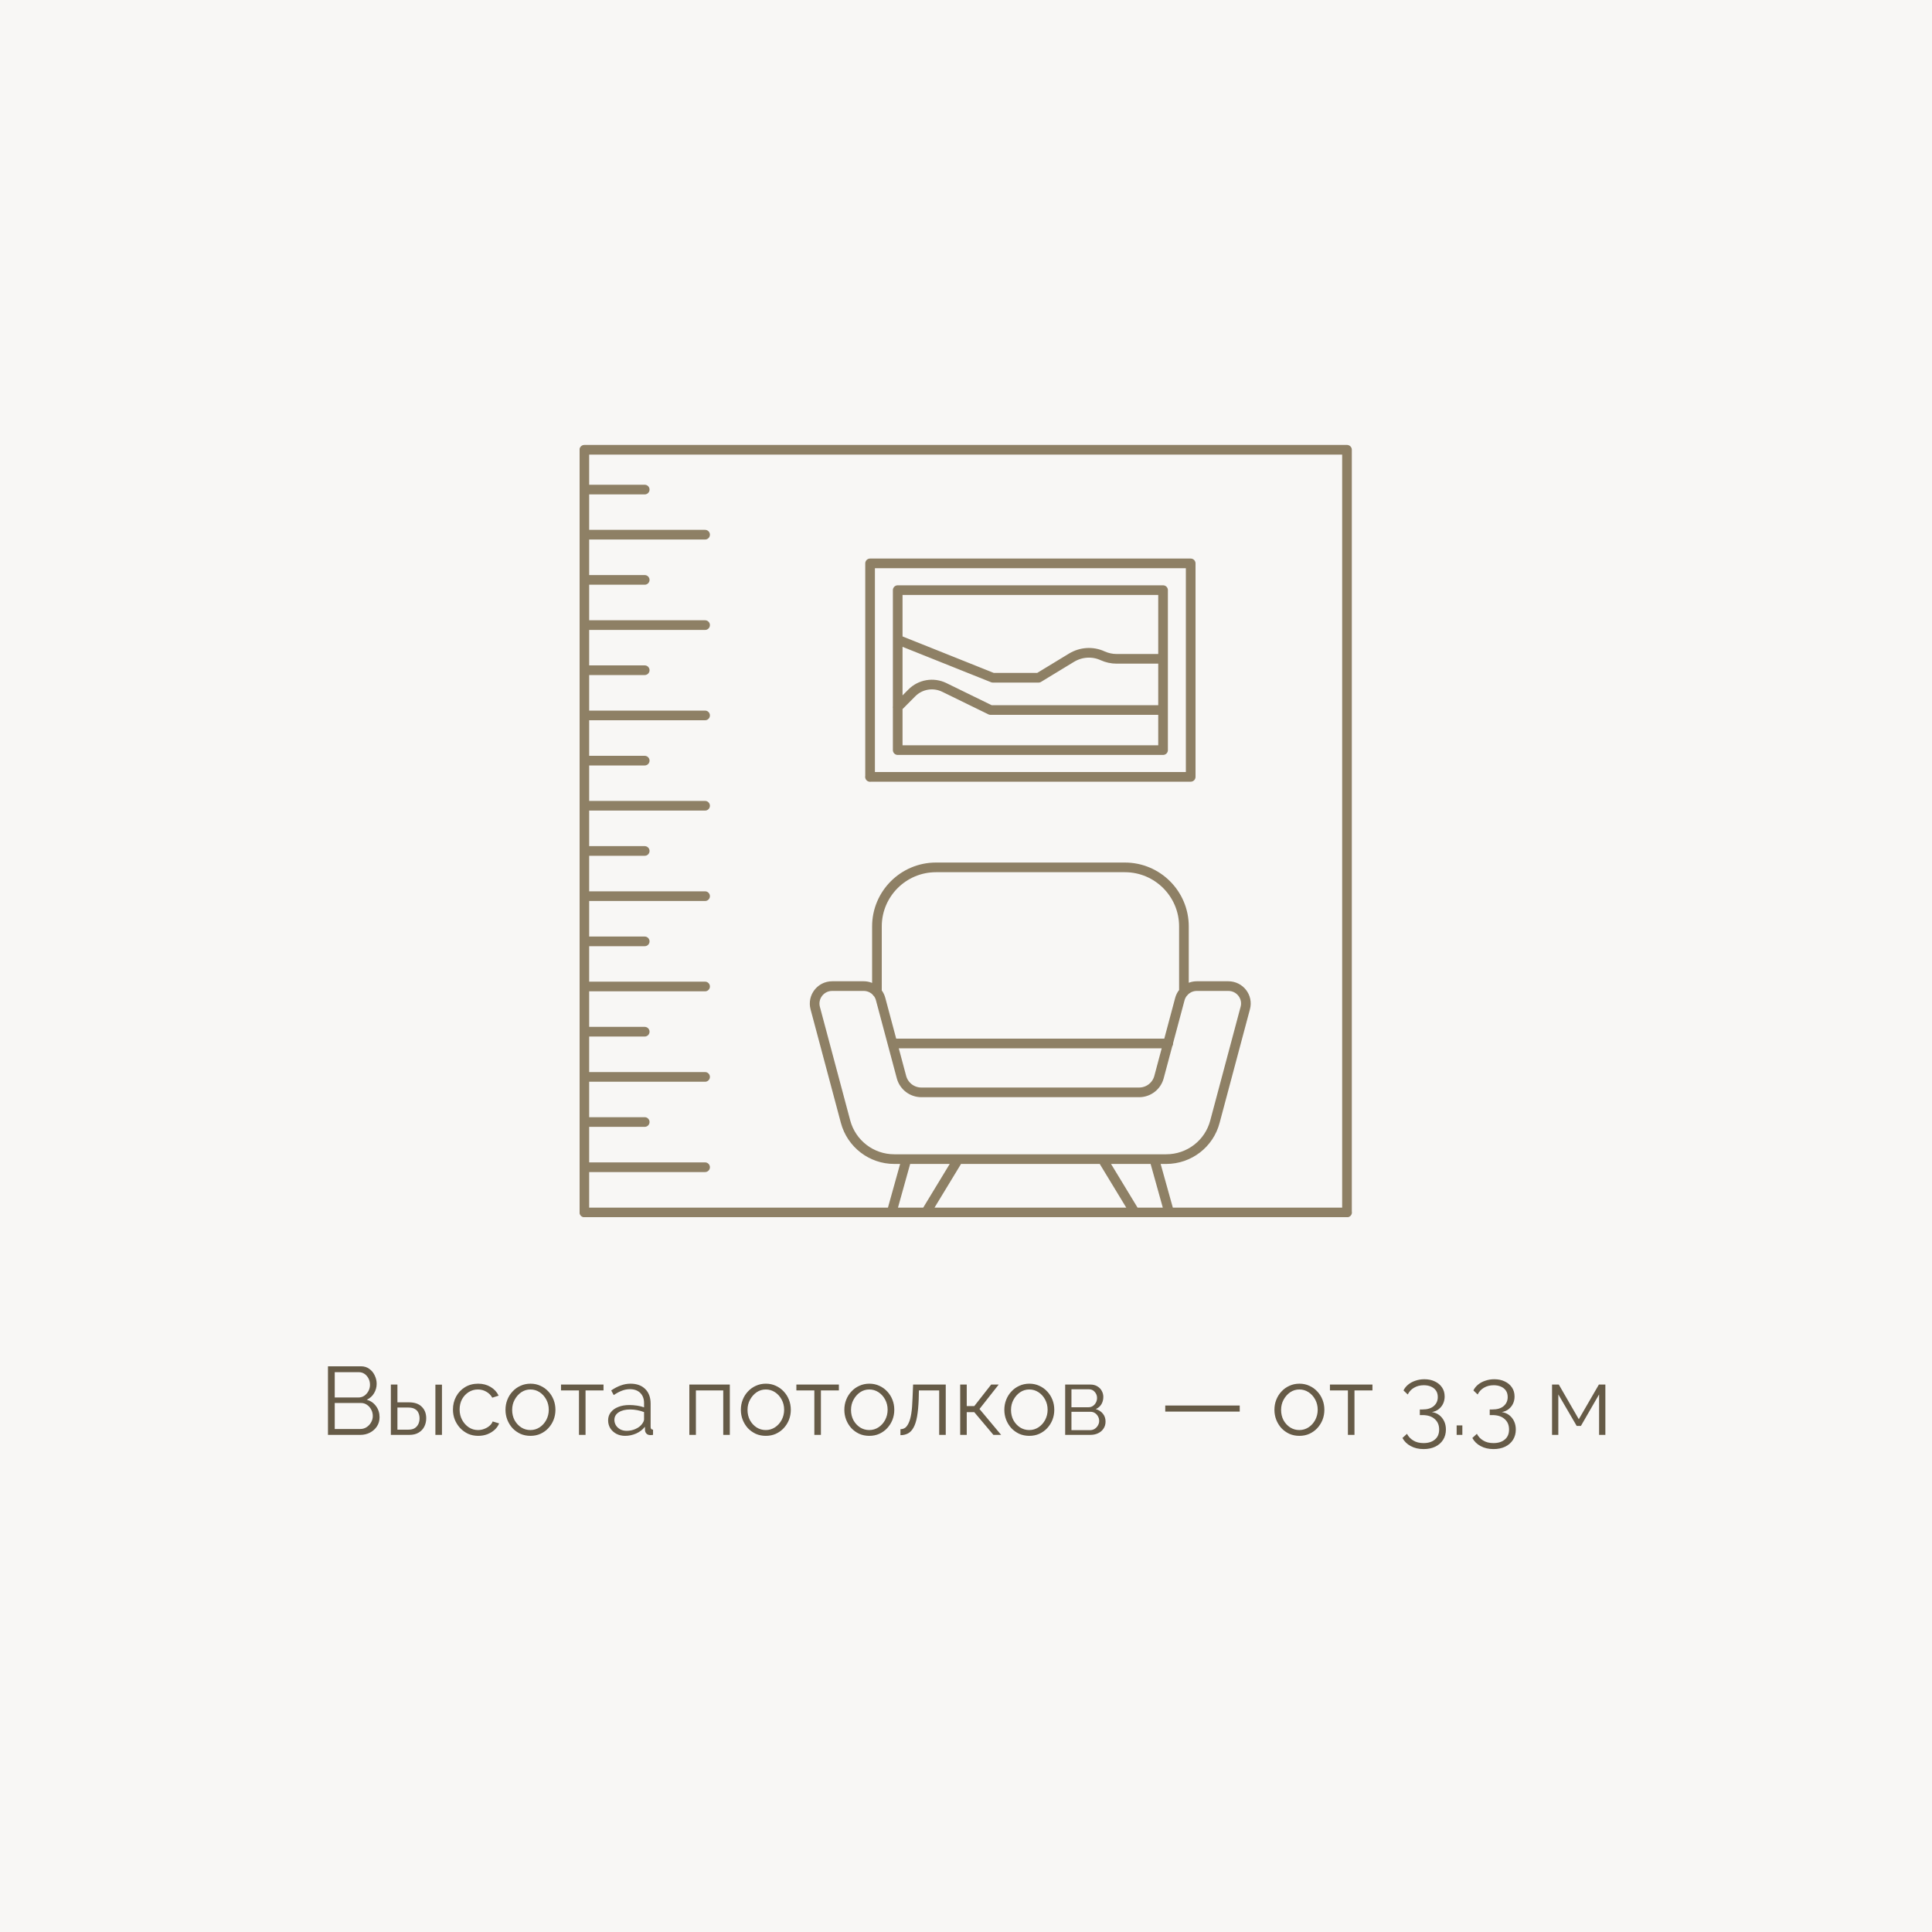 <?xml version="1.0" encoding="UTF-8"?> <svg xmlns="http://www.w3.org/2000/svg" width="2000" height="2000" viewBox="0 0 2000 2000" fill="none"><rect width="2000" height="2000" fill="white"></rect><rect width="2000" height="2000" fill="#EEEBE6" fill-opacity="0.4"></rect><g clip-path="url(#clip0_99_758)"><path d="M604.902 506.805H667.402M604.902 553.505H729.902M604.902 600.305H667.402M604.902 647.105H729.902M604.902 693.805H667.402M604.902 740.605H729.902M604.902 787.405H667.402M604.902 834.105H729.902M604.902 880.905H667.402M604.902 927.705H729.902M604.902 974.505H667.402M604.902 1021.21H729.902M604.902 1068.01H667.402M604.902 1114.81H729.902M604.902 1161.51H667.402M604.902 1208.31H729.902M1225.6 1026.81V959.005C1225.6 925.305 1198.2 897.905 1164.5 897.905H968.902C935.202 897.905 907.802 925.305 907.802 959.005V1027.31M924.002 1080.21H1209.4M1143.2 1203.11L1175.2 1255.81H1210.5L1195.8 1203.11M937.502 1203.11L922.802 1255.81H958.102L990.102 1203.11M929.302 662.205L1027.8 701.605H1075.1L1109.3 680.805C1119.1 674.905 1131.1 674.105 1141.5 678.905C1146 680.905 1150.8 682.005 1155.8 682.005H1199.3M1203.9 735.005H1025.4L977.502 711.605C966.202 706.105 952.702 708.405 943.902 717.305L929.202 732.105M1394.5 1255.11H604.902V465.605H1394.4V1255.11H1394.5ZM1066.2 1199.91H1207.3C1231 1199.91 1251.7 1184.01 1257.7 1161.11L1289.1 1043.51C1292.2 1032.01 1283.5 1020.81 1271.6 1020.81H1238.9C1230.7 1020.81 1223.6 1026.31 1221.4 1034.21L1199.8 1115.01C1197.3 1124.31 1188.9 1130.81 1179.2 1130.81H1066H1067H953.802C944.102 1130.81 935.702 1124.31 933.202 1115.01L911.602 1034.21C909.502 1026.31 902.302 1020.81 894.102 1020.81H861.402C849.502 1020.81 840.902 1032.11 843.902 1043.51L875.302 1161.11C881.402 1184.01 902.102 1199.91 925.702 1199.91H1066.8H1065.8H1066.2ZM900.602 804.205H1232.6V583.205H900.702V804.305L900.602 804.205ZM929.302 776.505H1204V610.905H929.302V776.505Z" stroke="#8E8065" stroke-width="10" stroke-linecap="round" stroke-linejoin="round"></path></g><path d="M392.915 1467.08C392.915 1470.61 392.015 1473.78 390.215 1476.58C388.415 1479.31 385.982 1481.48 382.915 1483.08C379.915 1484.61 376.615 1485.38 373.015 1485.38H339.515V1414.38H373.715C377.049 1414.38 379.915 1415.28 382.315 1417.08C384.782 1418.81 386.649 1421.08 387.915 1423.88C389.249 1426.61 389.915 1429.48 389.915 1432.48C389.915 1436.01 389.015 1439.28 387.215 1442.28C385.415 1445.28 382.915 1447.51 379.715 1448.98C383.782 1450.18 386.982 1452.41 389.315 1455.68C391.715 1458.94 392.915 1462.74 392.915 1467.08ZM385.915 1465.88C385.915 1463.48 385.382 1461.28 384.315 1459.28C383.249 1457.21 381.782 1455.54 379.915 1454.28C378.115 1453.01 376.049 1452.38 373.715 1452.38H346.515V1479.28H373.015C375.415 1479.28 377.582 1478.64 379.515 1477.38C381.449 1476.11 382.982 1474.48 384.115 1472.48C385.315 1470.41 385.915 1468.21 385.915 1465.88ZM346.515 1420.48V1446.68H370.915C373.249 1446.68 375.315 1446.08 377.115 1444.88C378.915 1443.61 380.349 1441.98 381.415 1439.98C382.482 1437.98 383.015 1435.84 383.015 1433.58C383.015 1431.18 382.515 1429.01 381.515 1427.08C380.515 1425.08 379.149 1423.48 377.415 1422.28C375.682 1421.08 373.715 1420.48 371.515 1420.48H346.515ZM404.617 1485.38V1433.28H411.417V1451.68H423.217C429.15 1451.68 433.617 1453.21 436.617 1456.28C439.683 1459.28 441.217 1463.24 441.217 1468.18C441.217 1471.38 440.55 1474.28 439.217 1476.88C437.883 1479.48 435.917 1481.54 433.317 1483.08C430.783 1484.61 427.583 1485.38 423.717 1485.38H404.617ZM411.417 1479.98H422.817C425.55 1479.98 427.75 1479.44 429.417 1478.38C431.083 1477.24 432.317 1475.81 433.117 1474.08C433.917 1472.28 434.317 1470.34 434.317 1468.28C434.317 1466.28 433.95 1464.44 433.217 1462.78C432.55 1461.04 431.35 1459.68 429.617 1458.68C427.95 1457.61 425.617 1457.08 422.617 1457.08H411.417V1479.98ZM450.717 1485.38V1433.38H457.517V1485.38H450.717ZM495.09 1486.38C491.29 1486.38 487.79 1485.68 484.59 1484.28C481.457 1482.81 478.69 1480.81 476.29 1478.28C473.957 1475.74 472.124 1472.84 470.79 1469.58C469.524 1466.31 468.89 1462.84 468.89 1459.18C468.89 1454.24 469.99 1449.74 472.19 1445.68C474.39 1441.61 477.457 1438.38 481.39 1435.98C485.324 1433.58 489.857 1432.38 494.99 1432.38C499.857 1432.38 504.157 1433.51 507.89 1435.78C511.624 1437.98 514.39 1440.98 516.19 1444.78L509.59 1446.88C508.124 1444.21 506.057 1442.14 503.39 1440.68C500.79 1439.14 497.89 1438.38 494.69 1438.38C491.224 1438.38 488.057 1439.28 485.19 1441.08C482.324 1442.88 480.024 1445.34 478.29 1448.48C476.624 1451.61 475.79 1455.18 475.79 1459.18C475.79 1463.11 476.657 1466.68 478.39 1469.88C480.124 1473.08 482.424 1475.64 485.29 1477.58C488.157 1479.44 491.324 1480.38 494.79 1480.38C497.057 1480.38 499.224 1479.98 501.29 1479.18C503.424 1478.38 505.257 1477.31 506.79 1475.98C508.39 1474.58 509.457 1473.08 509.99 1471.48L516.69 1473.48C515.757 1475.94 514.19 1478.18 511.99 1480.18C509.857 1482.11 507.324 1483.64 504.39 1484.78C501.524 1485.84 498.424 1486.38 495.09 1486.38ZM549.085 1486.38C545.351 1486.38 541.885 1485.68 538.685 1484.28C535.551 1482.81 532.818 1480.84 530.485 1478.38C528.218 1475.84 526.451 1472.98 525.185 1469.78C523.918 1466.51 523.285 1463.08 523.285 1459.48C523.285 1455.74 523.918 1452.28 525.185 1449.08C526.451 1445.81 528.251 1442.94 530.585 1440.48C532.918 1437.94 535.651 1435.98 538.785 1434.58C541.985 1433.11 545.451 1432.38 549.185 1432.38C552.918 1432.38 556.351 1433.11 559.485 1434.58C562.618 1435.98 565.351 1437.94 567.685 1440.48C570.018 1442.94 571.818 1445.81 573.085 1449.08C574.351 1452.28 574.985 1455.74 574.985 1459.48C574.985 1463.08 574.351 1466.51 573.085 1469.78C571.818 1472.98 570.018 1475.84 567.685 1478.38C565.418 1480.84 562.685 1482.81 559.485 1484.28C556.351 1485.68 552.885 1486.38 549.085 1486.38ZM530.185 1459.58C530.185 1463.44 531.018 1466.98 532.685 1470.18C534.418 1473.31 536.718 1475.81 539.585 1477.68C542.451 1479.48 545.618 1480.38 549.085 1480.38C552.551 1480.38 555.718 1479.44 558.585 1477.58C561.451 1475.71 563.751 1473.18 565.485 1469.98C567.218 1466.71 568.085 1463.18 568.085 1459.38C568.085 1455.51 567.218 1451.98 565.485 1448.78C563.751 1445.58 561.451 1443.04 558.585 1441.18C555.718 1439.31 552.551 1438.38 549.085 1438.38C545.618 1438.38 542.451 1439.34 539.585 1441.28C536.785 1443.21 534.518 1445.78 532.785 1448.98C531.051 1452.11 530.185 1455.64 530.185 1459.58ZM599.357 1485.38V1439.38H580.757V1433.28H624.757V1439.38H606.157V1485.38H599.357ZM629.521 1470.38C629.521 1467.11 630.454 1464.31 632.321 1461.98C634.187 1459.58 636.754 1457.74 640.021 1456.48C643.354 1455.14 647.187 1454.48 651.521 1454.48C654.054 1454.48 656.687 1454.68 659.421 1455.08C662.154 1455.48 664.587 1456.08 666.721 1456.88V1452.48C666.721 1448.08 665.421 1444.58 662.821 1441.98C660.221 1439.38 656.621 1438.08 652.021 1438.08C649.221 1438.08 646.454 1438.61 643.721 1439.68C641.054 1440.68 638.254 1442.18 635.321 1444.18L632.721 1439.38C636.121 1437.04 639.454 1435.31 642.721 1434.18C645.987 1432.98 649.321 1432.38 652.721 1432.38C659.121 1432.38 664.187 1434.21 667.921 1437.88C671.654 1441.54 673.521 1446.61 673.521 1453.08V1477.18C673.521 1478.11 673.721 1478.81 674.121 1479.28C674.521 1479.68 675.154 1479.91 676.021 1479.98V1485.38C675.287 1485.44 674.654 1485.51 674.121 1485.58C673.587 1485.64 673.187 1485.64 672.921 1485.58C671.254 1485.51 669.987 1484.98 669.121 1483.98C668.254 1482.98 667.787 1481.91 667.721 1480.78L667.621 1476.98C665.287 1479.98 662.254 1482.31 658.521 1483.98C654.787 1485.58 650.987 1486.38 647.121 1486.38C643.787 1486.38 640.754 1485.68 638.021 1484.28C635.354 1482.81 633.254 1480.88 631.721 1478.48C630.254 1476.01 629.521 1473.31 629.521 1470.38ZM664.421 1474.38C665.154 1473.44 665.721 1472.54 666.121 1471.68C666.521 1470.81 666.721 1470.04 666.721 1469.38V1461.78C664.454 1460.91 662.087 1460.24 659.621 1459.78C657.221 1459.31 654.787 1459.08 652.321 1459.08C647.454 1459.08 643.521 1460.04 640.521 1461.98C637.521 1463.91 636.021 1466.54 636.021 1469.88C636.021 1471.81 636.521 1473.64 637.521 1475.38C638.521 1477.04 639.987 1478.44 641.921 1479.58C643.854 1480.64 646.121 1481.18 648.721 1481.18C651.987 1481.18 655.021 1480.54 657.821 1479.28C660.687 1478.01 662.887 1476.38 664.421 1474.38ZM713.601 1485.38V1433.28H755.501V1485.38H748.701V1439.38H720.401V1485.38H713.601ZM792.737 1486.38C789.004 1486.38 785.537 1485.68 782.337 1484.28C779.204 1482.81 776.47 1480.84 774.137 1478.38C771.87 1475.84 770.104 1472.98 768.837 1469.78C767.57 1466.51 766.937 1463.08 766.937 1459.48C766.937 1455.74 767.57 1452.28 768.837 1449.08C770.104 1445.81 771.904 1442.94 774.237 1440.48C776.57 1437.94 779.304 1435.98 782.437 1434.58C785.637 1433.11 789.104 1432.38 792.837 1432.38C796.57 1432.38 800.004 1433.11 803.137 1434.58C806.27 1435.98 809.004 1437.94 811.337 1440.48C813.67 1442.94 815.47 1445.81 816.737 1449.08C818.004 1452.28 818.637 1455.74 818.637 1459.48C818.637 1463.08 818.004 1466.51 816.737 1469.78C815.47 1472.98 813.67 1475.84 811.337 1478.38C809.07 1480.84 806.337 1482.81 803.137 1484.28C800.004 1485.68 796.537 1486.38 792.737 1486.38ZM773.837 1459.58C773.837 1463.44 774.67 1466.98 776.337 1470.18C778.07 1473.31 780.37 1475.81 783.237 1477.68C786.104 1479.48 789.27 1480.38 792.737 1480.38C796.204 1480.38 799.37 1479.44 802.237 1477.58C805.104 1475.71 807.404 1473.18 809.137 1469.98C810.87 1466.71 811.737 1463.18 811.737 1459.38C811.737 1455.51 810.87 1451.98 809.137 1448.78C807.404 1445.58 805.104 1443.04 802.237 1441.18C799.37 1439.31 796.204 1438.38 792.737 1438.38C789.27 1438.38 786.104 1439.34 783.237 1441.28C780.437 1443.21 778.17 1445.78 776.437 1448.98C774.704 1452.11 773.837 1455.64 773.837 1459.58ZM843.01 1485.38V1439.38H824.41V1433.28H868.41V1439.38H849.81V1485.38H843.01ZM899.866 1486.38C896.133 1486.38 892.666 1485.68 889.466 1484.28C886.333 1482.81 883.599 1480.84 881.266 1478.38C878.999 1475.84 877.233 1472.98 875.966 1469.78C874.699 1466.51 874.066 1463.08 874.066 1459.48C874.066 1455.74 874.699 1452.28 875.966 1449.08C877.233 1445.81 879.033 1442.94 881.366 1440.48C883.699 1437.94 886.433 1435.98 889.566 1434.58C892.766 1433.11 896.233 1432.38 899.966 1432.38C903.699 1432.38 907.133 1433.11 910.266 1434.58C913.399 1435.98 916.133 1437.94 918.466 1440.48C920.799 1442.94 922.599 1445.81 923.866 1449.08C925.133 1452.28 925.766 1455.74 925.766 1459.48C925.766 1463.08 925.133 1466.51 923.866 1469.78C922.599 1472.98 920.799 1475.84 918.466 1478.38C916.199 1480.84 913.466 1482.81 910.266 1484.28C907.133 1485.68 903.666 1486.38 899.866 1486.38ZM880.966 1459.58C880.966 1463.44 881.799 1466.98 883.466 1470.18C885.199 1473.31 887.499 1475.81 890.366 1477.68C893.233 1479.48 896.399 1480.38 899.866 1480.38C903.333 1480.38 906.499 1479.44 909.366 1477.58C912.233 1475.71 914.533 1473.18 916.266 1469.98C917.999 1466.71 918.866 1463.18 918.866 1459.38C918.866 1455.51 917.999 1451.98 916.266 1448.78C914.533 1445.58 912.233 1443.04 909.366 1441.18C906.499 1439.31 903.333 1438.38 899.866 1438.38C896.399 1438.38 893.233 1439.34 890.366 1441.28C887.566 1443.21 885.299 1445.78 883.566 1448.98C881.833 1452.11 880.966 1455.64 880.966 1459.58ZM932.139 1485.68V1479.48C933.939 1479.48 935.539 1479.01 936.939 1478.08C938.339 1477.08 939.572 1475.41 940.639 1473.08C941.772 1470.74 942.672 1467.54 943.339 1463.48C944.005 1459.34 944.439 1454.11 944.639 1447.78L945.239 1433.28H979.039V1485.38H972.239V1439.38H951.239L951.039 1448.38C950.772 1455.58 950.205 1461.61 949.339 1466.48C948.472 1471.28 947.239 1475.08 945.639 1477.88C944.105 1480.68 942.205 1482.68 939.939 1483.88C937.672 1485.08 935.072 1485.68 932.139 1485.68ZM993.972 1485.38V1433.28H1000.77V1455.58H1008.57L1026.07 1433.28H1033.87L1013.97 1458.58L1036.37 1485.38H1028.37L1008.57 1461.88H1000.77V1485.38H993.972ZM1065.49 1486.38C1061.76 1486.38 1058.29 1485.68 1055.09 1484.28C1051.96 1482.81 1049.22 1480.84 1046.89 1478.38C1044.62 1475.84 1042.86 1472.98 1041.59 1469.78C1040.32 1466.51 1039.69 1463.08 1039.69 1459.48C1039.69 1455.74 1040.32 1452.28 1041.59 1449.08C1042.86 1445.81 1044.66 1442.94 1046.99 1440.48C1049.32 1437.94 1052.06 1435.98 1055.19 1434.58C1058.39 1433.11 1061.86 1432.38 1065.59 1432.38C1069.32 1432.38 1072.76 1433.11 1075.89 1434.58C1079.02 1435.98 1081.76 1437.94 1084.09 1440.48C1086.42 1442.94 1088.22 1445.81 1089.49 1449.08C1090.76 1452.28 1091.39 1455.74 1091.39 1459.48C1091.39 1463.08 1090.76 1466.51 1089.49 1469.78C1088.22 1472.98 1086.42 1475.84 1084.09 1478.38C1081.82 1480.84 1079.09 1482.81 1075.89 1484.28C1072.76 1485.68 1069.29 1486.38 1065.49 1486.38ZM1046.59 1459.58C1046.59 1463.44 1047.42 1466.98 1049.09 1470.18C1050.82 1473.31 1053.12 1475.81 1055.99 1477.68C1058.86 1479.48 1062.02 1480.38 1065.49 1480.38C1068.96 1480.38 1072.12 1479.44 1074.99 1477.58C1077.86 1475.71 1080.16 1473.18 1081.89 1469.98C1083.62 1466.71 1084.49 1463.18 1084.49 1459.38C1084.49 1455.51 1083.62 1451.98 1081.89 1448.78C1080.16 1445.58 1077.86 1443.04 1074.99 1441.18C1072.12 1439.31 1068.96 1438.38 1065.49 1438.38C1062.02 1438.38 1058.86 1439.34 1055.99 1441.28C1053.19 1443.21 1050.92 1445.78 1049.19 1448.98C1047.46 1452.11 1046.59 1455.64 1046.59 1459.58ZM1102.66 1485.38V1433.28H1128.66C1131.6 1433.28 1134.06 1433.91 1136.06 1435.18C1138.06 1436.38 1139.56 1437.94 1140.56 1439.88C1141.63 1441.81 1142.16 1443.88 1142.16 1446.08C1142.16 1448.88 1141.5 1451.41 1140.16 1453.68C1138.83 1455.88 1136.9 1457.54 1134.36 1458.68C1137.36 1459.54 1139.8 1461.11 1141.66 1463.38C1143.53 1465.64 1144.46 1468.38 1144.46 1471.58C1144.46 1474.38 1143.76 1476.81 1142.36 1478.88C1141.03 1480.94 1139.16 1482.54 1136.76 1483.68C1134.43 1484.81 1131.73 1485.38 1128.66 1485.38H1102.66ZM1109.16 1480.48H1128.46C1130.2 1480.48 1131.76 1480.04 1133.16 1479.18C1134.63 1478.24 1135.76 1477.04 1136.56 1475.58C1137.43 1474.11 1137.86 1472.58 1137.86 1470.98C1137.86 1469.24 1137.46 1467.68 1136.66 1466.28C1135.86 1464.81 1134.8 1463.64 1133.46 1462.78C1132.13 1461.91 1130.6 1461.48 1128.86 1461.48H1109.16V1480.48ZM1109.16 1456.78H1126.86C1128.6 1456.78 1130.13 1456.31 1131.46 1455.38C1132.8 1454.44 1133.83 1453.24 1134.56 1451.78C1135.3 1450.31 1135.66 1448.78 1135.66 1447.18C1135.66 1444.78 1134.86 1442.68 1133.26 1440.88C1131.73 1439.08 1129.73 1438.18 1127.26 1438.18H1109.16V1456.78ZM1206.26 1461.28V1454.98H1283.36V1461.28H1206.26ZM1345.08 1486.38C1341.35 1486.38 1337.88 1485.68 1334.68 1484.28C1331.55 1482.81 1328.81 1480.84 1326.48 1478.38C1324.21 1475.84 1322.45 1472.98 1321.18 1469.78C1319.91 1466.51 1319.28 1463.08 1319.28 1459.48C1319.28 1455.74 1319.91 1452.28 1321.18 1449.08C1322.45 1445.81 1324.25 1442.94 1326.58 1440.48C1328.91 1437.94 1331.65 1435.98 1334.78 1434.58C1337.98 1433.11 1341.45 1432.38 1345.18 1432.38C1348.91 1432.38 1352.35 1433.11 1355.48 1434.58C1358.61 1435.98 1361.35 1437.94 1363.68 1440.48C1366.01 1442.94 1367.81 1445.81 1369.08 1449.08C1370.35 1452.28 1370.98 1455.74 1370.98 1459.48C1370.98 1463.08 1370.35 1466.51 1369.08 1469.78C1367.81 1472.98 1366.01 1475.84 1363.68 1478.38C1361.41 1480.84 1358.68 1482.81 1355.48 1484.28C1352.35 1485.68 1348.88 1486.38 1345.08 1486.38ZM1326.18 1459.58C1326.18 1463.44 1327.01 1466.98 1328.68 1470.18C1330.41 1473.31 1332.71 1475.81 1335.58 1477.68C1338.45 1479.48 1341.61 1480.38 1345.08 1480.38C1348.55 1480.38 1351.71 1479.44 1354.58 1477.58C1357.45 1475.71 1359.75 1473.18 1361.48 1469.98C1363.21 1466.71 1364.08 1463.18 1364.08 1459.38C1364.08 1455.51 1363.21 1451.98 1361.48 1448.78C1359.75 1445.58 1357.45 1443.04 1354.58 1441.18C1351.71 1439.31 1348.55 1438.38 1345.08 1438.38C1341.61 1438.38 1338.45 1439.34 1335.58 1441.28C1332.78 1443.21 1330.51 1445.78 1328.78 1448.98C1327.05 1452.11 1326.18 1455.64 1326.18 1459.58ZM1395.35 1485.38V1439.38H1376.75V1433.28H1420.75V1439.38H1402.15V1485.38H1395.35ZM1482.3 1461.78C1485.3 1462.24 1487.86 1463.31 1490 1464.98C1492.13 1466.64 1493.8 1468.74 1495 1471.28C1496.2 1473.81 1496.8 1476.68 1496.8 1479.88C1496.8 1483.88 1495.83 1487.41 1493.9 1490.48C1491.96 1493.54 1489.26 1495.91 1485.8 1497.58C1482.33 1499.24 1478.3 1500.08 1473.7 1500.08C1468.63 1500.08 1464.2 1499.04 1460.4 1496.98C1456.6 1494.98 1453.73 1492.18 1451.8 1488.58L1456.5 1484.28C1457.96 1487.14 1460.13 1489.44 1463 1491.18C1465.86 1492.98 1469.43 1493.88 1473.7 1493.88C1478.63 1493.88 1482.53 1492.64 1485.4 1490.18C1488.33 1487.78 1489.8 1484.31 1489.8 1479.78C1489.8 1475.24 1488.26 1471.64 1485.2 1468.98C1482.2 1466.24 1477.9 1464.88 1472.3 1464.88H1469.8V1459.08H1472.5C1477.63 1459.08 1481.56 1457.88 1484.3 1455.48C1487.03 1453.08 1488.4 1450.01 1488.4 1446.28C1488.4 1443.54 1487.76 1441.28 1486.5 1439.48C1485.23 1437.68 1483.5 1436.31 1481.3 1435.38C1479.16 1434.44 1476.7 1433.98 1473.9 1433.98C1470.1 1433.98 1466.73 1434.84 1463.8 1436.58C1460.93 1438.24 1458.76 1440.58 1457.3 1443.58L1452.9 1439.38C1454.03 1437.04 1455.66 1435.01 1457.8 1433.28C1459.93 1431.54 1462.43 1430.21 1465.3 1429.28C1468.16 1428.28 1471.23 1427.78 1474.5 1427.78C1478.63 1427.78 1482.26 1428.54 1485.4 1430.08C1488.53 1431.54 1491 1433.61 1492.8 1436.28C1494.6 1438.94 1495.5 1442.08 1495.5 1445.68C1495.5 1448.34 1494.96 1450.81 1493.9 1453.08C1492.83 1455.34 1491.3 1457.24 1489.3 1458.78C1487.36 1460.31 1485.03 1461.31 1482.3 1461.78ZM1507.92 1485.38V1475.58H1513.82V1485.38H1507.92ZM1554.66 1461.78C1557.66 1462.24 1560.23 1463.31 1562.36 1464.98C1564.49 1466.64 1566.16 1468.74 1567.36 1471.28C1568.56 1473.81 1569.16 1476.68 1569.16 1479.88C1569.16 1483.88 1568.19 1487.41 1566.26 1490.48C1564.33 1493.54 1561.63 1495.91 1558.16 1497.58C1554.69 1499.24 1550.66 1500.08 1546.06 1500.08C1540.99 1500.08 1536.56 1499.04 1532.76 1496.98C1528.96 1494.98 1526.09 1492.18 1524.16 1488.58L1528.86 1484.28C1530.33 1487.14 1532.49 1489.44 1535.36 1491.18C1538.23 1492.98 1541.79 1493.88 1546.06 1493.88C1550.99 1493.88 1554.89 1492.64 1557.76 1490.18C1560.69 1487.78 1562.16 1484.31 1562.16 1479.78C1562.16 1475.24 1560.63 1471.64 1557.56 1468.98C1554.56 1466.24 1550.26 1464.88 1544.66 1464.88H1542.16V1459.08H1544.86C1549.99 1459.08 1553.93 1457.88 1556.66 1455.48C1559.39 1453.08 1560.76 1450.01 1560.76 1446.28C1560.76 1443.54 1560.13 1441.28 1558.86 1439.48C1557.59 1437.68 1555.86 1436.31 1553.66 1435.38C1551.53 1434.44 1549.06 1433.98 1546.26 1433.98C1542.46 1433.98 1539.09 1434.84 1536.16 1436.58C1533.29 1438.24 1531.13 1440.58 1529.66 1443.58L1525.26 1439.38C1526.39 1437.04 1528.03 1435.01 1530.16 1433.28C1532.29 1431.54 1534.79 1430.21 1537.66 1429.28C1540.53 1428.28 1543.59 1427.78 1546.86 1427.78C1550.99 1427.78 1554.63 1428.54 1557.76 1430.08C1560.89 1431.54 1563.36 1433.61 1565.16 1436.28C1566.96 1438.94 1567.86 1442.08 1567.86 1445.68C1567.86 1448.34 1567.33 1450.81 1566.26 1453.08C1565.19 1455.34 1563.66 1457.24 1561.66 1458.78C1559.73 1460.31 1557.39 1461.31 1554.66 1461.78ZM1606.67 1485.38V1433.28H1613.67L1634.37 1469.18L1655.17 1433.28H1661.87V1485.38H1655.37V1443.48L1636.57 1476.08H1632.17L1613.17 1443.48V1485.38H1606.67Z" fill="#665B47"></path><defs><clipPath id="clip0_99_758"><rect width="800" height="800" fill="white" transform="translate(600 460)"></rect></clipPath></defs></svg> 